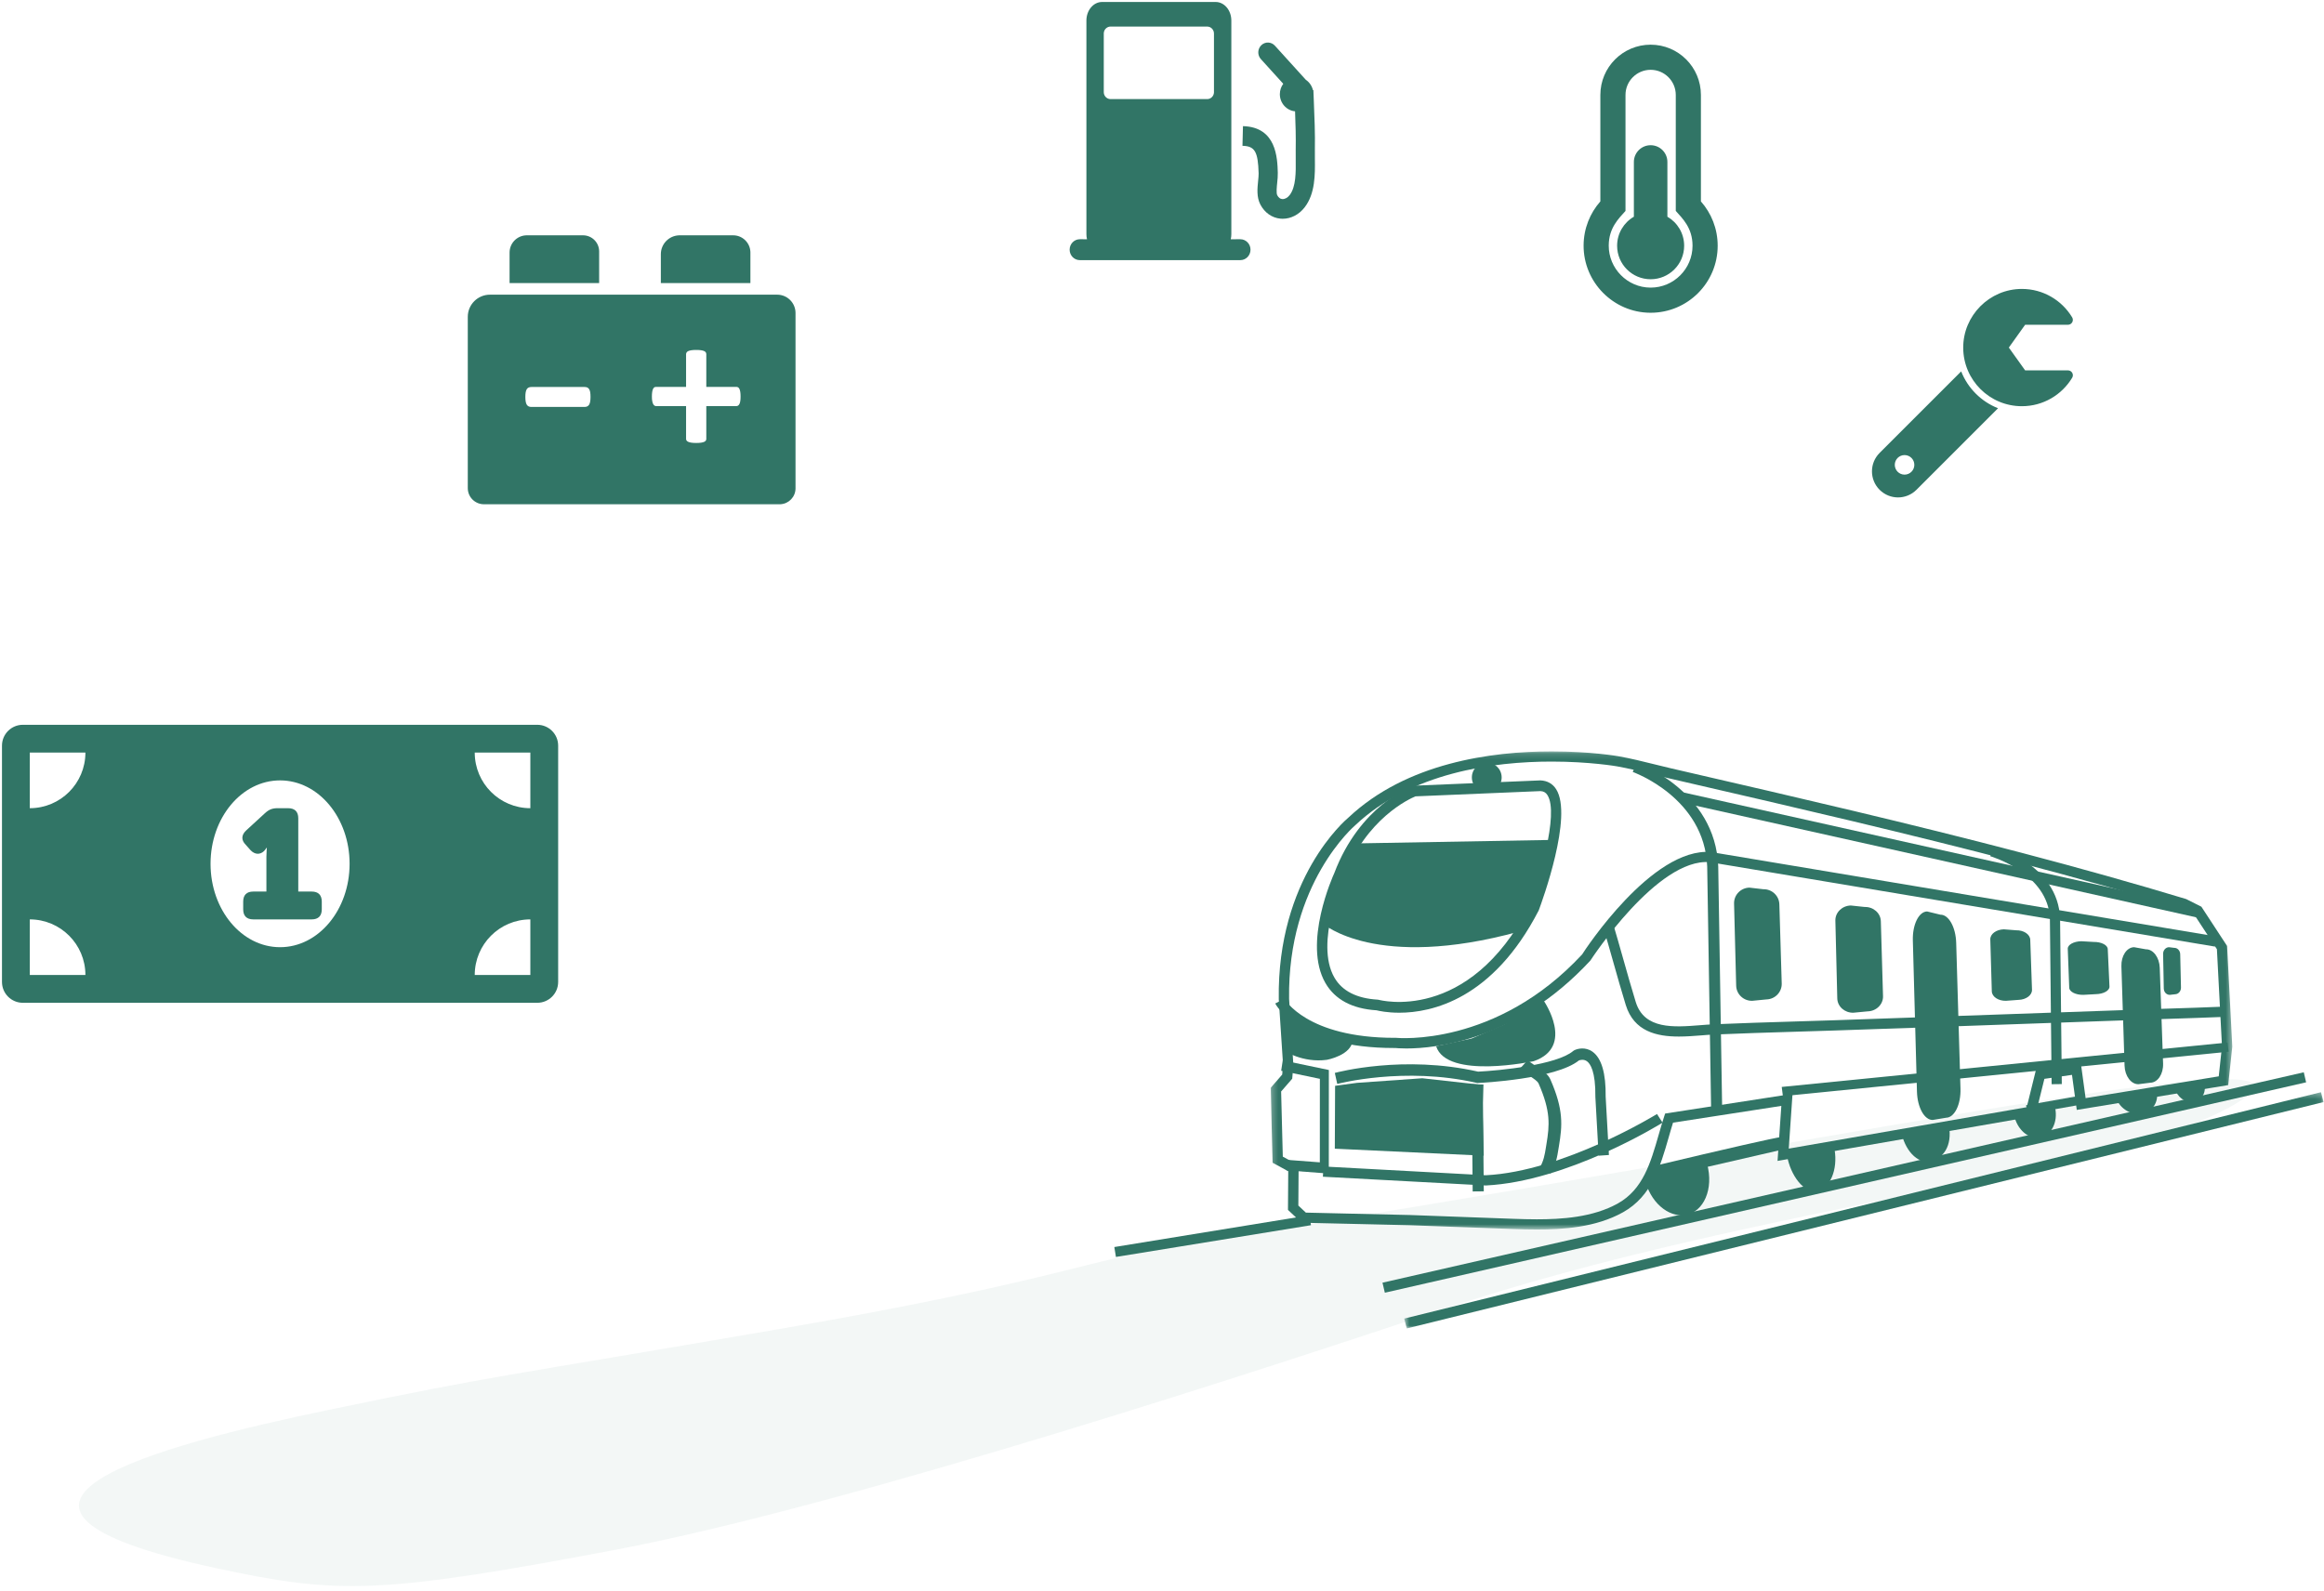 <?xml version="1.0" encoding="UTF-8"?>
<svg width="390px" height="267px" viewBox="0 0 390 267" version="1.1" xmlns="http://www.w3.org/2000/svg" xmlns:xlink="http://www.w3.org/1999/xlink">
    <!-- Generator: sketchtool 64 (101010) - https://sketch.com -->
    <title>1038CE47-684F-48B9-B9FA-9355C8C53AD5@2x</title>
    <desc>Created with sketchtool.</desc>
    <defs>
        <polygon id="path-1" points="0.239 0.132 161.611 0.132 161.611 80.39 0.239 80.39"></polygon>
        <polygon id="path-3" points="0.644 0.341 154.926 0.341 154.926 40 0.644 40"></polygon>
    </defs>
    <g id="Page-1" stroke="none" stroke-width="1" fill="none" fill-rule="evenodd">
        <g id="Obrazky-podstranek-produktu" transform="translate(-723, -1520)">
            <g id="Produkty-/-Diesel-/-5" transform="translate(695, 1517)">
                <g id="5_udrzba_Rail" transform="translate(0, 1)">
                    <rect id="Rectangle" x="0" y="0" width="440" height="270"></rect>
                    <g id="udrzba" transform="translate(28, 2)">
                        <g id="Group-6-Copy" transform="translate(13, 126)">
                            <path d="M90.24,134.161 C129.992,126.643 202.44,102.716 229.214,93.776 C282.298,76.053 343.969,71.052 362.968,58.787 C381.968,46.523 281.612,68.201 189.779,82.071 C170.731,84.948 165.561,88.874 117.836,97.088 C70.111,105.302 70.726,104.724 42.129,110.675 C13.532,116.626 -25.108,126.803 23.138,137.208 C43.725,141.647 50.488,141.679 90.24,134.161 Z" id="Oval" fill="#317566" opacity="0.057"></path>
                            <g id="diesel" transform="translate(174, 0)">
                                <g id="Group-6">
                                    <g id="Group-3" transform="translate(26, 0)">
                                        <mask id="mask-2" fill="white">
                                            <use xlink:href="#path-1"></use>
                                        </mask>
                                        <g id="Clip-2"></g>
                                        <path d="M6.144,77.555 L23.612,77.959 C40.985,78.595 41.008,78.595 41.023,78.597 C42.264,78.643 43.576,78.679 44.904,78.679 C49.015,78.679 54.275,78.376 58.507,76.012 C62.715,73.657 63.989,69.216 65.341,64.515 C65.641,63.472 65.94,62.432 66.27,61.424 L66.433,60.925 L87.811,57.62 L87.179,66.811 L127.115,59.859 L128.668,53.572 L136.196,52.493 L136.995,58.337 L159.338,54.678 L159.882,49.641 L159.029,33.341 L155.214,27.515 L153.222,26.499 C144.719,23.941 135.702,21.406 125.805,18.808 C107.186,13.915 88.083,9.504 69.608,5.239 L66.988,4.632 C66.046,4.415 65.103,4.18 64.158,3.946 C62.254,3.472 60.286,2.984 58.353,2.641 C58.309,2.632 53.761,1.842 47.397,1.842 C37.537,1.842 23.817,3.693 14.448,12.513 C14.295,12.643 3.041,22.263 3.329,41.684 L4.046,52.745 L3.853,55.076 L1.991,57.221 L2.272,68.159 L4.928,69.599 L4.881,76.372 L6.144,77.555 Z M44.904,80.39 C43.554,80.39 42.222,80.354 40.937,80.306 C40.744,80.299 23.56,79.67 23.56,79.67 L5.434,79.249 L3.14,77.099 L3.185,70.607 L0.561,69.184 L0.239,56.607 L2.172,54.382 L2.316,52.726 L1.596,41.75 C1.294,21.435 12.799,11.647 13.29,11.238 C23.033,2.064 37.219,0.131 47.397,0.131 C53.928,0.131 58.471,0.923 58.66,0.957 C60.654,1.311 62.651,1.808 64.581,2.286 C65.518,2.519 66.452,2.752 67.384,2.967 L70.004,3.573 C88.491,7.841 107.606,12.254 126.251,17.153 C136.17,19.759 145.206,22.299 153.875,24.921 L156.424,26.204 L160.738,32.797 L161.611,49.688 L160.924,56.15 L135.513,60.314 L134.709,54.433 L130.077,55.1 L128.533,61.349 L85.298,68.876 L85.933,59.64 L67.76,62.452 C67.498,63.28 67.255,64.129 67.011,64.981 C65.624,69.808 64.191,74.798 59.363,77.499 C54.778,80.061 49.228,80.39 44.904,80.39 L44.904,80.39 Z" id="Fill-1" fill="#317566" mask="url(#mask-2)"></path>
                                    </g>
                                    <polygon id="Fill-4" fill="#317566" points="35.991 71 28.88 70.462 28.978 68.697 34.488 69.115 34.494 55.097 28 53.74 28.263 52 36 53.615"></polygon>
                                    <path d="M49.012,50 C47.951,50 47.306,49.937 47.177,49.923 L46.919,49.923 C31.089,49.925 27.16,42.756 27,42.451 L28.551,41.668 C28.582,41.728 32.266,48.215 47.037,48.215 L47.269,48.215 C47.536,48.239 64.059,49.784 78.505,34.209 C78.89,33.587 90.23,16.179 100.144,17.03 L185,31.21 L184.707,32.9 L99.921,18.728 C91.143,17.972 79.997,35.072 79.885,35.245 C67.443,48.678 53.871,50 49.012,50" id="Fill-6" fill="#317566"></path>
                                    <path d="M50.538,7.678 C49.551,8.084 42.26,11.375 38.518,21.271 C38.445,21.435 33.558,32.271 36.936,38.109 C38.235,40.355 40.675,41.597 44.188,41.804 L44.368,41.833 C44.412,41.846 59.389,45.937 69.631,26.08 C71.131,22.044 74.695,10.622 72.681,7.465 C72.402,7.027 72.038,6.82 71.5,6.798 L50.538,7.678 Z M47.81,44 C45.766,44 44.375,43.687 44.003,43.594 C39.92,43.336 37.036,41.801 35.431,39.028 C31.581,32.367 36.693,21.039 36.914,20.561 C41.192,9.235 49.711,6.066 50.071,5.937 L50.323,5.887 L71.502,5 C72.669,5.049 73.557,5.559 74.143,6.478 C77.009,10.969 71.82,25.215 71.22,26.824 C63.512,41.781 53.247,44 47.81,44 L47.81,44 Z" id="Fill-8" fill="#317566"></path>
                                    <path d="M100.146,60 L99.492,19.481 C99.064,7.898 87.12,3.629 87,3.589 L87.656,2 C87.788,2.048 100.875,6.723 101.344,19.44 L102,59.973 L100.146,60 Z" id="Fill-10" fill="#317566"></path>
                                    <path d="M157.292,56 L157.003,28.225 C156.731,20.59 147.097,17.755 147,17.728 L147.446,16 C147.894,16.125 158.392,19.199 158.71,28.182 L159,55.979 L157.292,56 Z" id="Fill-12" fill="#317566"></path>
                                    <path d="M94.736,48 C91.004,48 87.198,47.142 85.827,42.703 C85.13,40.448 84.41,37.905 83.701,35.388 C83.123,33.348 82.55,31.323 82,29.487 L83.68,29 C84.233,30.845 84.808,32.877 85.389,34.929 C86.095,37.432 86.809,39.961 87.503,42.203 C88.936,46.838 93.911,46.442 98.299,46.095 C99.048,46.035 99.768,45.978 100.437,45.949 C105.051,45.748 109.678,45.609 114.303,45.468 C116.473,45.402 118.64,45.337 120.806,45.265 C130.108,44.955 139.41,44.622 148.71,44.29 C156.921,43.994 165.13,43.7 173.342,43.422 L177.076,43.302 C180.026,43.209 182.977,43.114 185.925,42.989 L186,44.708 C183.045,44.832 180.089,44.926 177.133,45.021 L173.402,45.141 C165.193,45.418 156.984,45.714 148.775,46.008 C139.471,46.341 130.17,46.675 120.866,46.984 C118.698,47.056 116.528,47.122 114.358,47.187 C109.741,47.326 105.121,47.467 100.514,47.668 C99.865,47.694 99.166,47.749 98.441,47.809 C97.281,47.899 96.013,48 94.736,48" id="Fill-14" fill="#317566"></path>
                                    <polygon id="Fill-16" fill="#317566" points="112.197 58 112 56.457 186.803 49 187 50.543"></polygon>
                                    <path d="M62.34,73 L35,71.528 L35.096,69.809 L62.344,71.282 C75.397,70.64 90.913,61.096 91.068,61 L92,62.456 C91.352,62.859 75.946,72.336 62.34,73" id="Fill-18" fill="#317566"></path>
                                    <path d="M81.275,68 L80.725,58.138 C80.777,53.829 79.861,52.536 79.309,52.144 C78.765,51.758 78.163,51.935 77.968,52.007 C74.07,55.161 61.551,55.77 61.015,55.797 L60.908,55.801 L60.802,55.776 C48.643,52.989 37.522,55.924 37.411,55.955 L37,54.107 C37.468,53.981 48.553,51.053 61.049,53.89 C64.662,53.713 74.26,52.766 77.008,50.42 L77.173,50.309 C77.767,50.005 79.078,49.711 80.248,50.545 C81.761,51.623 82.502,54.162 82.452,58.094 L83,67.884 L81.275,68 Z" id="Fill-20" fill="#317566"></path>
                                    <polygon id="Fill-22" fill="#317566" points="60.136 74 60 59.099 60.08 56 61.944 56.053 61.864 59.114 62 73.981"></polygon>
                                    <path d="M73.213,71 L71.326,70.135 C72.065,68.866 72.225,67.869 72.427,66.607 L72.512,66.079 C73.054,62.841 73.236,60.54 71.207,55.903 C71.022,55.483 70.404,55.076 69.464,54.461 C69.033,54.177 68.542,53.856 68,53.472 L69.326,52 C69.845,52.368 70.314,52.673 70.727,52.946 C71.919,53.726 72.78,54.29 73.188,55.223 C75.402,60.28 75.19,62.913 74.616,66.354 L74.531,66.872 C74.32,68.197 74.121,69.449 73.213,71" id="Fill-24" fill="#317566"></path>
                                    <path d="M72.067,42 C72.067,42 77.382,49.699 70.386,52.133 C70.386,52.133 55.826,55.265 54,49.622 L59.97,48.324 L65.285,46.04 L72.067,42 Z" id="Fill-26" fill="#317566"></path>
                                    <path d="M28.424,50.345 C28.424,50.345 31.607,52.472 35.681,51.903 C35.681,51.903 39.859,51.141 40,48.558 L33.588,46.41 L29.095,43.645 L28,43 L28.424,50.345 Z" id="Fill-28" fill="#317566"></path>
                                    <polygon id="Fill-30" fill="#317566" points="45.396 91 45 89.317 199.606 54 200 55.683"></polygon>
                                    <g id="Group-34" transform="translate(48, 57)">
                                        <mask id="mask-4" fill="white">
                                            <use xlink:href="#path-3"></use>
                                        </mask>
                                        <g id="Clip-33"></g>
                                        <polygon id="Fill-32" fill="#317566" mask="url(#mask-4)" points="1.075 40 0.644 38.345 154.496 0.341 154.927 1.996"></polygon>
                                    </g>
                                    <polygon id="Fill-35" fill="#317566" points="0.27 85 0 83.334 32.73 78 33 79.667"></polygon>
                                    <path d="M111.999,39.097 C112.036,40.535 110.885,41.732 109.43,41.767 L107.055,41.999 C105.6,42.036 104.39,40.897 104.354,39.459 L104.001,25.672 C103.965,24.234 105.115,23.039 106.57,23 L108.9,23.269 C110.355,23.232 111.566,24.368 111.601,25.807 L111.999,39.097 Z" id="Fill-37" fill="#317566"></path>
                                    <path d="M128.999,41.237 C129.033,42.599 127.875,43.736 126.415,43.772 L124.028,43.999 C122.567,44.037 121.355,42.964 121.322,41.6 L121.001,28.537 C120.969,27.175 122.125,26.038 123.587,26 L125.925,26.248 C127.386,26.209 128.598,27.285 128.631,28.646 L128.999,41.237 Z" id="Fill-39" fill="#317566"></path>
                                    <path d="M141.997,56.768 C142.069,59.417 140.997,61.591 139.608,61.624 L137.342,62 C135.951,62.031 134.766,59.91 134.694,57.259 L134.003,31.855 C133.931,29.206 135.001,27.032 136.392,27 L138.627,27.544 C140.017,27.513 141.205,29.637 141.277,32.285 L141.997,56.768 Z" id="Fill-41" fill="#317566"></path>
                                    <path d="M175.998,52.55 C176.053,54.291 175.099,55.723 173.869,55.748 L171.862,56 C170.63,56.025 169.587,54.634 169.531,52.893 L169.002,36.195 C168.945,34.456 169.899,33.024 171.129,33 L173.107,33.353 C174.337,33.328 175.382,34.721 175.437,36.462 L175.998,52.55 Z" id="Fill-43" fill="#317566"></path>
                                    <path d="M153.999,40.146 C154.027,41.054 153.005,41.814 151.722,41.843 L149.626,41.999 C148.341,42.026 147.279,41.312 147.254,40.406 L147,31.695 C146.975,30.787 147.993,30.029 149.278,30 L151.333,30.16 C152.614,30.133 153.678,30.847 153.705,31.755 L153.999,40.146 Z" id="Fill-45" fill="#317566"></path>
                                    <path d="M167,39.608 C167.025,40.29 166.004,40.86 164.718,40.882 L162.62,40.999 C161.334,41.021 160.272,40.488 160.246,39.806 L160,33.273 C159.975,32.59 160.996,32.022 162.28,32 L164.338,32.119 C165.624,32.097 166.686,32.635 166.712,33.314 L167,39.608 Z" id="Fill-47" fill="#317566"></path>
                                    <path d="M179,39.767 C179.012,40.374 178.576,40.88 178.027,40.898 L177.129,41 C176.58,41.017 176.125,40.543 176.114,39.936 L176,34.131 C175.988,33.525 176.425,33.02 176.975,33 L177.852,33.108 C178.401,33.091 178.858,33.571 178.87,34.174 L179,39.767 Z" id="Fill-49" fill="#317566"></path>
                                    <polygon id="Fill-51" fill="#317566" points="37 66.825 62 68 61.676 56.109 51.679 55 40.729 55.771 37.048 56.271"></polygon>
                                    <path d="M68.198,29.728 L70.758,26.13 L73,15 L40.124,15.585 L35.698,27.417 L35,29.041 C35,29.041 43.847,36.977 67.922,30.377" id="Fill-53" fill="#317566"></path>
                                    <path d="M64.999,4.437 C65.035,5.816 63.941,6.965 62.563,6.999 C61.184,7.035 60.036,5.943 60.001,4.563 C59.965,3.184 61.057,2.036 62.437,2.001 C63.816,1.967 64.964,3.059 64.999,4.437" id="Fill-55" fill="#317566"></path>
                                    <polygon id="Fill-57" fill="#317566" points="181.616 28 95 8.675 95.384 7 182 26.325"></polygon>
                                    <path d="M157.888,60 C158.376,62.402 157.227,64.625 155.326,64.958 C153.421,65.291 151.485,63.612 151,61.203" id="Fill-59" fill="#317566"></path>
                                    <path d="M174.887,57 C175.377,58.922 174.226,60.699 172.326,60.967 C170.422,61.232 168.485,59.888 168,57.963" id="Fill-61" fill="#317566"></path>
                                    <path d="M182.921,56 C183.267,57.443 182.447,58.775 181.089,58.975 C179.73,59.174 178.346,58.167 178,56.721" id="Fill-63" fill="#317566"></path>
                                    <path d="M140.069,63.006 C140.626,66.369 139.116,68.476 136.942,68.941 C134.768,69.408 132.552,67.053 132,63.688 L140.069,63.006 Z" id="Fill-65" fill="#317566"></path>
                                    <path d="M120.873,67 C121.427,70.364 120.114,73.472 117.941,73.942 C115.767,74.405 113.432,71.289 112.879,67.918" id="Fill-67" fill="#317566"></path>
                                    <path d="M89,71.798 C89.822,75.687 92.912,78.438 95.891,77.942 C98.875,77.444 100.646,73.624 99.461,69.335" id="Fill-69" fill="#317566"></path>
                                    <path d="M90.298,72 L90,69.857 C103.268,66.698 110.613,65.027 112.033,64.843 C113.453,64.66 113.344,65.402 111.707,67.069 L90.298,72 Z" id="Fill-71" fill="#317566"></path>
                                    <polygon id="Fill-73" fill="#317566" points="153.291 61 153 59.534 161.71 58 162 59.468"></polygon>
                                </g>
                            </g>
                        </g>
                        <path d="M93.667,125.167 L93.667,164.833 C93.667,166.766 92.1,168.333 90.167,168.333 L3.833,168.333 C1.9,168.333 0.333,166.766 0.333,164.833 L0.333,125.167 C0.333,123.234 1.9,121.667 3.833,121.667 L90.167,121.667 C92.1,121.667 93.667,123.234 93.667,125.167 Z M14.333,163.667 C14.333,158.512 10.155,154.333 5,154.333 L5,163.667 L14.333,163.667 Z M14.333,126.333 L5,126.333 L5,135.667 C10.155,135.667 14.333,131.488 14.333,126.333 Z M58.667,145 C58.667,137.268 53.444,131 47,131 C40.556,131 35.333,137.268 35.333,145 C35.333,152.731 40.556,159 47,159 C53.441,159 58.667,152.734 58.667,145 Z M89,154.333 C83.845,154.333 79.667,158.512 79.667,163.667 L89,163.667 L89,154.333 Z M89,126.333 L79.667,126.333 C79.667,131.488 83.845,135.667 89,135.667 L89,126.333 Z M40.811,151.348 C40.811,150.257 41.383,149.66 42.499,149.66 L44.706,149.66 L44.706,143.845 C44.706,143.092 44.783,142.313 44.783,142.313 L44.732,142.313 C44.732,142.313 44.472,142.702 44.316,142.858 C43.667,143.481 42.784,143.507 42.032,142.702 L41.227,141.794 C40.448,141.015 40.5,140.158 41.305,139.405 L44.472,136.497 C45.121,135.9 45.692,135.666 46.575,135.666 L48.34,135.666 C49.457,135.666 50.054,136.237 50.054,137.354 L50.054,149.66 L52.313,149.66 C53.429,149.66 54,150.257 54,151.348 L54,152.646 C54,153.736 53.429,154.333 52.313,154.333 L42.499,154.333 C41.383,154.333 40.811,153.736 40.811,152.646 L40.811,151.348 L40.811,151.348 Z M347.034,62.172 C347.67,62.172 348.068,62.866 347.74,63.411 C346.018,66.273 342.882,68.187 339.299,68.187 C333.883,68.187 329.489,63.814 329.455,58.407 C329.421,52.975 333.868,48.5 339.299,48.5 C342.878,48.5 346.012,50.411 347.735,53.268 C348.065,53.816 347.674,54.516 347.034,54.516 L339.846,54.516 L337.111,58.344 L339.846,62.172 L347.034,62.172 Z M335.3,68.529 L321.611,82.219 C319.903,83.927 317.133,83.927 315.424,82.219 C313.716,80.51 313.716,77.74 315.424,76.031 L329.113,62.343 C330.217,65.159 332.483,67.424 335.3,68.529 Z M321.252,78.031 C321.252,77.125 320.517,76.391 319.611,76.391 C318.705,76.391 317.971,77.125 317.971,78.031 C317.971,78.937 318.705,79.672 319.611,79.672 C320.517,79.672 321.252,78.937 321.252,78.031 Z M282.625,41.25 C282.625,44.357 280.107,46.875 277,46.875 C273.893,46.875 271.375,44.357 271.375,41.25 C271.375,39.168 272.507,37.352 274.187,36.379 L274.187,27.188 C274.187,25.634 275.447,24.375 277,24.375 C278.553,24.375 279.812,25.634 279.812,27.188 L279.812,36.379 C281.493,37.352 282.625,39.168 282.625,41.25 Z M285.437,33.81 C287.188,35.793 288.25,38.397 288.25,41.25 C288.25,47.464 283.214,52.5 277,52.5 C276.974,52.5 276.946,52.5 276.92,52.5 C270.741,52.457 265.719,47.37 265.75,41.191 C265.765,38.361 266.824,35.779 268.562,33.81 L268.562,15.938 C268.562,11.278 272.34,7.5 277,7.5 C281.66,7.5 285.437,11.278 285.437,15.938 L285.437,33.81 Z M284.031,41.25 C284.031,38.232 282.329,36.663 281.219,35.405 L281.219,15.938 C281.219,13.611 279.326,11.719 277,11.719 C274.674,11.719 272.781,13.611 272.781,15.938 L272.781,35.405 C271.662,36.673 269.984,38.226 269.969,41.213 C269.949,45.069 273.094,48.254 276.949,48.281 L277,48.281 C280.877,48.281 284.031,45.127 284.031,41.25 Z M130.422,49.465 C132.122,49.465 133.5,50.843 133.5,52.542 L133.5,81.975 C133.5,83.394 132.394,84.554 130.997,84.642 L130.828,84.647 L81.208,84.647 C79.712,84.647 78.5,83.435 78.5,81.939 L78.5,53.188 C78.5,51.132 80.167,49.465 82.223,49.465 L130.422,49.465 Z M116.838,58.744 C116.513,58.744 116.242,58.76 116.026,58.793 C115.809,58.826 115.636,58.872 115.505,58.931 C115.376,58.991 115.281,59.066 115.221,59.159 C115.182,59.22 115.155,59.285 115.142,59.354 L115.132,59.459 L115.132,64.951 L110.047,64.951 C109.949,64.951 109.862,64.978 109.787,65.032 C109.711,65.086 109.643,65.175 109.584,65.3 C109.524,65.425 109.478,65.592 109.446,65.803 C109.413,66.015 109.397,66.267 109.397,66.559 C109.397,66.863 109.416,67.117 109.454,67.323 C109.492,67.529 109.543,67.694 109.608,67.818 C109.673,67.943 109.746,68.032 109.827,68.086 C109.881,68.122 109.939,68.146 110.001,68.158 L110.096,68.168 L115.132,68.168 L115.132,73.675 C115.132,73.784 115.162,73.878 115.221,73.96 C115.281,74.041 115.376,74.111 115.505,74.171 C115.636,74.23 115.809,74.276 116.026,74.309 C116.242,74.341 116.513,74.358 116.838,74.358 C117.163,74.358 117.433,74.341 117.65,74.309 C117.867,74.276 118.04,74.23 118.17,74.171 C118.3,74.111 118.392,74.041 118.446,73.96 C118.483,73.905 118.507,73.845 118.519,73.779 L118.528,73.675 L118.528,68.168 L123.58,68.168 C123.678,68.168 123.77,68.14 123.856,68.086 C123.943,68.032 124.019,67.943 124.084,67.818 C124.149,67.694 124.198,67.529 124.23,67.323 C124.263,67.117 124.279,66.863 124.279,66.559 C124.279,66.267 124.263,66.015 124.23,65.803 C124.198,65.592 124.152,65.425 124.092,65.3 C124.032,65.175 123.962,65.086 123.881,65.032 C123.827,64.996 123.771,64.972 123.715,64.96 L123.629,64.951 L118.528,64.951 L118.528,59.459 C118.528,59.351 118.501,59.251 118.446,59.159 C118.392,59.066 118.3,58.991 118.17,58.931 C118.04,58.872 117.867,58.826 117.65,58.793 C117.433,58.76 117.163,58.744 116.838,58.744 Z M98.109,64.963 L89.17,64.963 C88.812,64.963 88.554,65.087 88.396,65.336 C88.239,65.585 88.16,66.013 88.16,66.62 C88.16,67.237 88.239,67.673 88.396,67.928 C88.534,68.151 88.749,68.276 89.04,68.304 L89.17,68.31 L98.109,68.31 C98.452,68.31 98.703,68.185 98.861,67.936 C99.018,67.687 99.097,67.248 99.097,66.62 C99.097,66.317 99.079,66.057 99.044,65.84 C99.007,65.624 98.947,65.45 98.861,65.32 C98.775,65.19 98.671,65.098 98.549,65.044 C98.427,64.99 98.281,64.963 98.109,64.963 Z M97.84,39.5 C99.334,39.5 100.545,40.711 100.545,42.204 L100.545,47.516 L85.514,47.516 L85.514,42.396 C85.514,40.854 86.72,39.593 88.24,39.505 L88.41,39.5 L97.84,39.5 Z M123.032,39.5 C124.575,39.5 125.836,40.706 125.924,42.227 L125.929,42.397 L125.929,47.516 L110.899,47.516 L110.899,42.667 C110.899,40.978 112.221,39.598 113.886,39.505 L114.066,39.5 L123.032,39.5 Z M204.01,0.333 C205.46,0.333 206.636,1.73 206.636,3.453 L206.636,39.309 C206.636,39.604 206.602,39.889 206.537,40.16 L208.144,40.159 C209.087,40.159 209.852,40.944 209.852,41.913 C209.852,42.882 209.087,43.667 208.144,43.667 L181.209,43.667 C180.265,43.667 179.5,42.882 179.5,41.913 C179.5,40.944 180.265,40.159 181.209,40.159 L182.413,40.16 C182.349,39.889 182.314,39.604 182.314,39.309 L182.314,3.453 C182.314,1.73 183.49,0.333 184.94,0.333 L204.01,0.333 Z M213.944,7.668 L219.141,13.398 C219.725,13.794 220.156,14.408 220.326,15.127 L220.404,15.124 C220.426,15.707 220.451,16.288 220.475,16.871 C220.589,19.605 220.707,22.433 220.654,25.24 C220.645,25.704 220.651,26.196 220.657,26.704 C220.687,29.281 220.725,32.488 218.941,34.801 C217.999,36.023 216.645,36.722 215.258,36.722 C215.132,36.722 215.007,36.717 214.882,36.705 C213.453,36.574 212.222,35.706 211.502,34.325 C210.854,33.081 211.002,31.622 211.133,30.334 C211.181,29.864 211.226,29.42 211.217,29.099 C211.112,25.437 210.579,24.529 208.505,24.476 L208.586,21.175 C214.211,21.321 214.36,26.509 214.432,29.002 C214.447,29.543 214.389,30.12 214.332,30.678 C214.261,31.37 214.155,32.417 214.338,32.768 C214.546,33.167 214.825,33.385 215.168,33.417 C215.598,33.451 216.068,33.208 216.42,32.752 C217.495,31.357 217.466,28.906 217.441,26.744 C217.435,26.2 217.429,25.673 217.438,25.176 C217.479,23.029 217.414,20.839 217.33,18.685 C215.898,18.551 214.777,17.314 214.777,15.809 C214.777,15.153 214.99,14.549 215.349,14.064 L211.59,9.919 C210.985,9.251 211.021,8.207 211.671,7.585 C212.321,6.964 213.339,7.001 213.944,7.668 Z M202.582,4.46 L186.368,4.46 C185.781,4.46 185.297,4.917 185.235,5.502 L185.229,5.63 L185.229,15.465 C185.229,16.068 185.673,16.564 186.244,16.628 L186.368,16.635 L202.582,16.635 C203.169,16.635 203.653,16.178 203.715,15.593 L203.721,15.465 L203.721,5.63 C203.721,4.984 203.211,4.46 202.582,4.46 Z" id="Combined-Shape" fill="#317566"></path>
                    </g>
                </g>
            </g>
        </g>
    </g>
</svg>